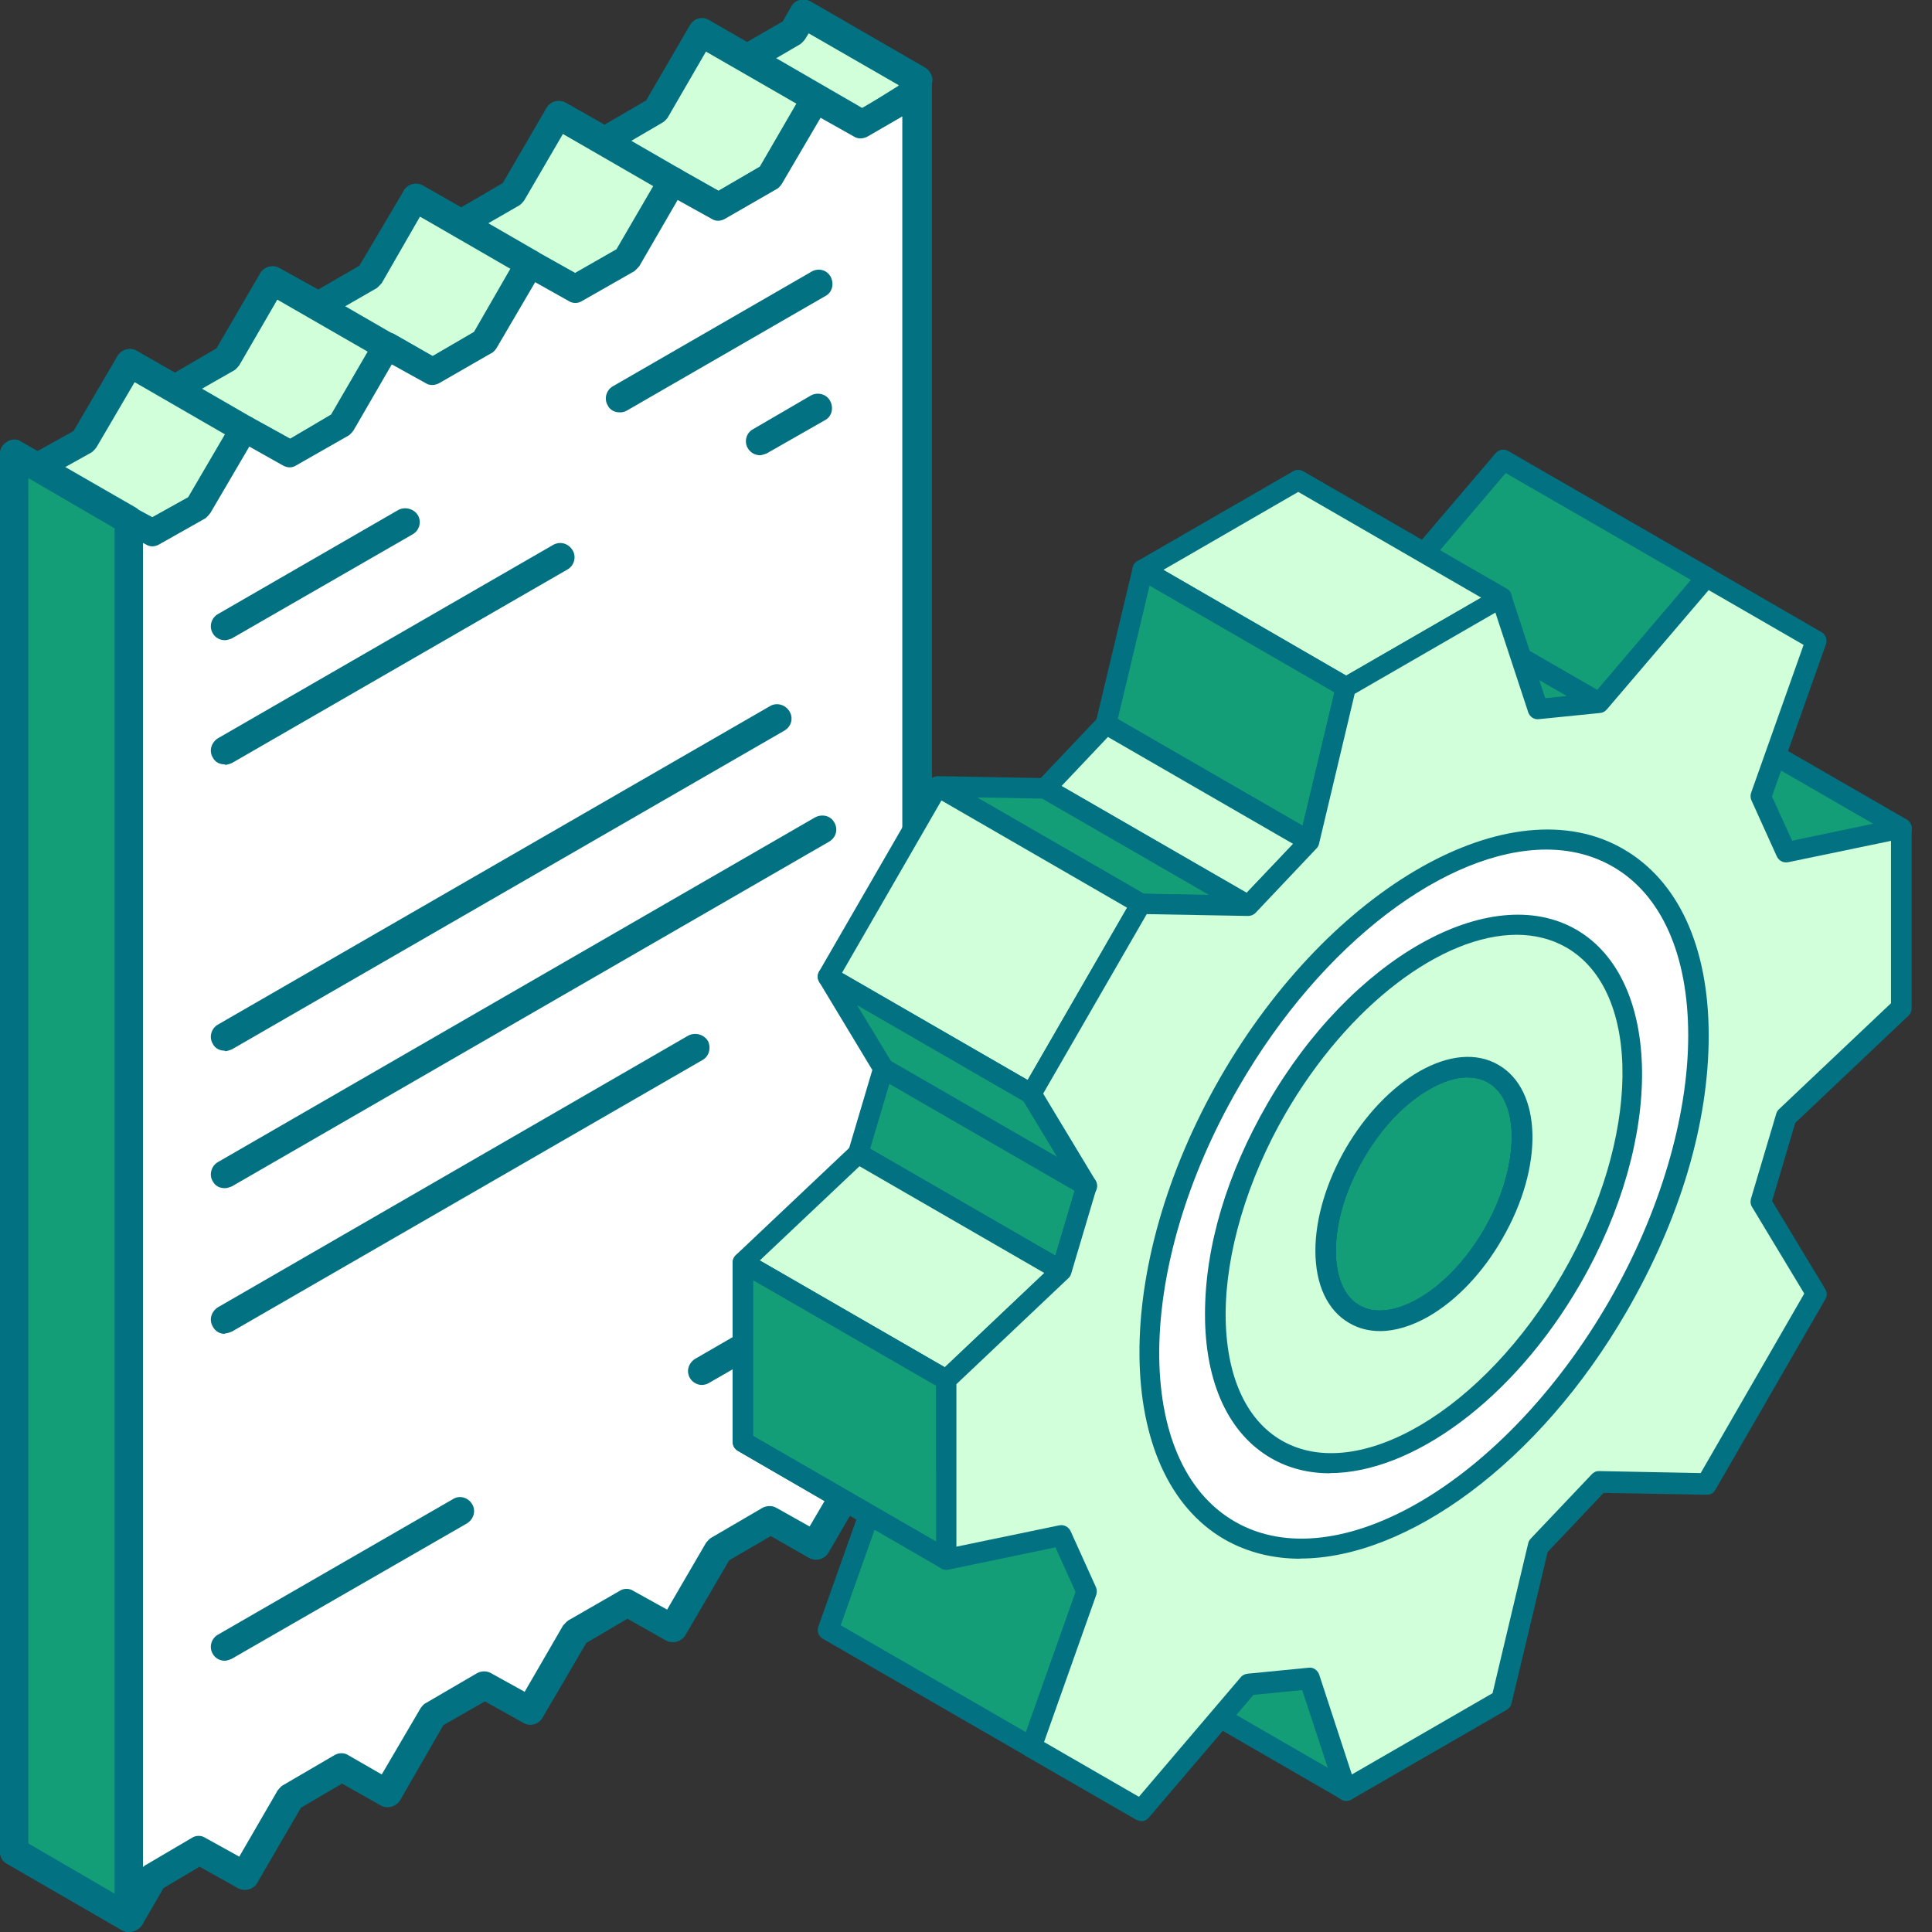 <svg width="95" height="95" viewBox="0 0 95 95" fill="none" xmlns="http://www.w3.org/2000/svg">
<rect x="0" y="0" width="95" height="95" fill="#333333" stroke="none"/>
<g clip-path="url(#clip0_428_342642)">
<path fill-rule="evenodd" clip-rule="evenodd" d="M39.001 1.571L39.495 0.695L45.131 3.951L44.637 4.827L42.414 6.129L36.756 2.851L39.001 1.571Z" fill="#D0FFD9"/>
<path fill-rule="evenodd" clip-rule="evenodd" d="M39.002 1.572H39.024H39.002ZM38.149 2.851L42.415 5.321L44.211 4.199L39.765 1.639L39.586 1.931C39.586 1.931 39.451 2.11 39.339 2.178L38.149 2.874V2.851ZM42.415 6.803C42.28 6.803 42.168 6.758 42.056 6.713L36.42 3.458C36.218 3.323 36.06 3.098 36.06 2.851C36.06 2.604 36.195 2.38 36.42 2.245L38.486 1.055L38.912 0.314C39.092 -0.023 39.518 -0.112 39.855 0.067L45.491 3.323C45.648 3.413 45.76 3.57 45.828 3.75C45.873 3.929 45.85 4.109 45.76 4.266L45.244 5.164C45.244 5.164 45.087 5.344 44.997 5.411L42.752 6.713C42.752 6.713 42.55 6.803 42.415 6.803Z" fill="#027181"/>
<path fill-rule="evenodd" clip-rule="evenodd" d="M6.332 94.305L0.696 91.05V22.32L1.841 22.971L4.109 21.691L6.377 17.829L8.622 19.087L11.159 17.627L13.405 13.765L15.65 15.023L18.187 13.541L20.455 9.679L22.678 10.936L25.238 9.477L27.483 5.615L29.728 6.872L32.266 5.413L34.511 1.551L40.169 4.807L37.924 8.668L35.364 10.15L33.119 8.893L30.874 12.755L28.336 14.214L26.091 12.957L23.846 16.819L21.286 18.279L19.041 17.021L16.795 20.883L14.258 22.365L12.013 21.108L9.767 24.97L7.477 26.249L6.332 25.598V94.328V94.305Z" fill="#D0FFD9"/>
<path fill-rule="evenodd" clip-rule="evenodd" d="M1.392 90.644L5.636 93.113V25.596C5.636 25.349 5.771 25.125 5.973 24.99C6.197 24.878 6.444 24.878 6.646 24.99L7.477 25.439L9.251 24.451L11.406 20.769C11.608 20.454 12.012 20.342 12.349 20.522L14.258 21.577L16.279 20.387L18.434 16.682C18.614 16.345 19.04 16.256 19.377 16.435L21.263 17.513L23.306 16.323L25.44 12.618C25.642 12.281 26.046 12.169 26.383 12.371L28.269 13.427L30.312 12.259L32.468 8.554C32.67 8.217 33.096 8.105 33.41 8.307L35.319 9.385L37.362 8.195L39.159 5.096L34.713 2.537L32.827 5.792C32.827 5.792 32.692 5.972 32.557 6.039L30.02 7.521C29.818 7.634 29.549 7.634 29.346 7.521L27.685 6.578L25.776 9.856C25.776 9.856 25.642 10.036 25.529 10.103L22.992 11.563C22.79 11.698 22.521 11.698 22.319 11.563L20.657 10.642L18.771 13.921C18.771 13.921 18.614 14.1 18.524 14.168L15.987 15.627C15.785 15.739 15.515 15.762 15.313 15.627L13.652 14.706L11.765 17.962C11.765 17.962 11.608 18.164 11.519 18.209L8.959 19.669C8.734 19.781 8.487 19.781 8.285 19.669L6.646 18.748L4.738 22.004C4.738 22.004 4.58 22.206 4.491 22.251L2.2 23.53C1.998 23.643 1.751 23.643 1.549 23.53L1.415 23.463V90.599L1.392 90.644ZM6.354 94.999C6.242 94.999 6.107 94.977 5.995 94.91L0.359 91.654C0.135 91.542 0 91.317 0 91.048V22.318C0 22.071 0.135 21.846 0.359 21.734C0.561 21.599 0.831 21.599 1.033 21.734L1.841 22.183L3.615 21.195L5.771 17.513C5.973 17.176 6.377 17.064 6.714 17.244L8.6 18.321L10.643 17.131L12.798 13.427C13.001 13.09 13.427 13 13.741 13.18L15.65 14.235L17.671 13.067L19.849 9.385C20.051 9.048 20.455 8.936 20.792 9.138L22.678 10.193L24.721 9.003L26.877 5.298C27.079 4.962 27.505 4.872 27.82 5.051L29.728 6.129L31.771 4.939L33.927 1.234C34.129 0.898 34.533 0.785 34.87 0.987L40.506 4.243C40.663 4.333 40.775 4.49 40.843 4.67C40.888 4.849 40.843 5.029 40.775 5.186L38.53 9.026C38.53 9.026 38.395 9.228 38.283 9.273L35.746 10.732C35.521 10.867 35.274 10.867 35.072 10.732L33.41 9.812L31.524 13.09C31.524 13.09 31.367 13.269 31.277 13.337L28.718 14.796C28.516 14.931 28.246 14.931 28.044 14.796L26.405 13.876L24.497 17.131C24.497 17.131 24.362 17.311 24.227 17.378L21.69 18.838C21.488 18.95 21.218 18.973 21.016 18.838L19.355 17.917L17.469 21.173C17.469 21.173 17.311 21.375 17.222 21.42L14.662 22.879C14.46 23.014 14.213 23.014 13.988 22.879L12.349 21.959L10.441 25.215C10.441 25.215 10.284 25.417 10.194 25.484L7.926 26.764C7.701 26.876 7.455 26.876 7.252 26.764L7.118 26.696V94.236C7.118 94.483 7.005 94.707 6.781 94.82C6.669 94.887 6.556 94.91 6.422 94.91L6.354 94.999Z" fill="#027181"/>
<path fill-rule="evenodd" clip-rule="evenodd" d="M45.131 71.132L44.615 70.84L42.392 72.119L40.147 75.981L37.901 74.724L35.342 76.206L33.096 80.068L30.851 78.811L28.314 80.292L26.069 84.132L23.823 82.875L21.264 84.356L19.018 88.219L16.773 86.961L14.236 88.421L11.99 92.282L9.745 91.025L7.455 92.372L6.31 94.371V25.596L7.455 26.247L9.745 24.968L11.99 21.105L14.236 22.363L16.773 20.881L19.018 17.019L21.264 18.276L23.823 16.817L26.069 12.955L28.314 14.212L30.851 12.753L33.096 8.891L35.342 10.148L37.901 8.666L40.147 4.827L42.392 6.084L44.615 4.804L45.131 3.906V71.109V71.132Z" fill="white"/>
<path fill-rule="evenodd" clip-rule="evenodd" d="M7.028 26.764V91.811C7.028 91.811 7.095 91.744 7.14 91.721L9.43 90.374C9.632 90.239 9.902 90.239 10.104 90.374L11.765 91.295L13.652 88.039C13.652 88.039 13.809 87.837 13.899 87.792L16.436 86.31C16.66 86.175 16.93 86.175 17.132 86.31L18.771 87.253L20.68 83.997C20.68 83.997 20.814 83.795 20.927 83.75L23.464 82.269C23.688 82.156 23.935 82.156 24.137 82.269L25.799 83.189L27.685 79.933C27.685 79.933 27.842 79.754 27.932 79.686L30.469 78.227C30.671 78.092 30.941 78.092 31.143 78.227L32.804 79.147L34.713 75.869C34.713 75.869 34.847 75.69 34.96 75.622L37.497 74.14C37.721 74.028 37.968 74.028 38.171 74.14L39.81 75.061L41.718 71.805C41.718 71.805 41.853 71.626 41.965 71.558L44.188 70.278C44.188 70.278 44.3 70.211 44.368 70.211V5.725L42.661 6.713C42.459 6.825 42.19 6.848 41.988 6.713L40.349 5.792L38.44 9.048C38.44 9.048 38.305 9.25 38.193 9.295L35.656 10.755C35.431 10.889 35.184 10.889 34.982 10.755L33.321 9.834L31.435 13.09C31.435 13.09 31.277 13.269 31.188 13.337L28.628 14.796C28.426 14.931 28.156 14.931 27.954 14.796L26.315 13.876L24.407 17.131C24.407 17.131 24.272 17.334 24.137 17.378L21.6 18.838C21.398 18.95 21.128 18.973 20.927 18.838L19.265 17.917L17.379 21.173C17.379 21.173 17.222 21.375 17.132 21.42L14.572 22.88C14.37 23.014 14.123 23.014 13.899 22.88L12.259 21.959L10.351 25.215C10.351 25.215 10.194 25.417 10.104 25.484L7.836 26.764C7.612 26.899 7.365 26.899 7.163 26.764L7.028 26.697V26.764ZM6.354 94.999C6.354 94.999 6.242 94.999 6.175 94.977C5.86 94.887 5.658 94.618 5.658 94.303V25.596C5.658 25.349 5.793 25.125 5.995 24.99C6.22 24.878 6.467 24.878 6.669 24.99L7.499 25.439L9.273 24.451L11.429 20.769C11.631 20.454 12.035 20.342 12.372 20.522L14.28 21.577L16.301 20.387L18.457 16.682C18.636 16.346 19.063 16.256 19.4 16.435L21.286 17.513L23.329 16.323L25.462 12.618C25.664 12.281 26.068 12.169 26.405 12.371L28.291 13.427L30.334 12.259L32.49 8.554C32.692 8.24 33.119 8.105 33.433 8.307L35.342 9.385L37.385 8.195L39.54 4.49C39.742 4.153 40.147 4.041 40.483 4.243L42.369 5.321L44.121 4.311L44.547 3.592C44.705 3.323 45.019 3.188 45.333 3.278C45.625 3.368 45.827 3.637 45.827 3.951V71.154C45.827 71.401 45.693 71.626 45.468 71.738C45.243 71.873 44.996 71.873 44.794 71.738L44.615 71.648L42.886 72.659L40.73 76.363C40.528 76.678 40.124 76.79 39.787 76.61L37.901 75.532L35.858 76.722L33.702 80.405C33.5 80.742 33.074 80.832 32.759 80.674L30.851 79.597L28.83 80.787L26.674 84.469C26.495 84.783 26.068 84.918 25.732 84.716L23.845 83.661L21.802 84.828L19.669 88.533C19.467 88.847 19.04 88.96 18.726 88.78L16.817 87.702L14.797 88.892L12.641 92.597C12.462 92.911 12.035 93.024 11.698 92.844L9.812 91.789L8.038 92.844L6.983 94.663C6.848 94.865 6.601 94.999 6.377 94.999H6.354Z" fill="#027181"/>
<path fill-rule="evenodd" clip-rule="evenodd" d="M37.385 22.386C37.138 22.386 36.913 22.273 36.778 22.049C36.576 21.735 36.689 21.285 37.025 21.106L39.877 19.444C40.214 19.265 40.64 19.377 40.82 19.714C41 20.051 40.91 20.477 40.573 20.657L37.699 22.296C37.699 22.296 37.474 22.386 37.362 22.386H37.385Z" fill="#027181"/>
<path fill-rule="evenodd" clip-rule="evenodd" d="M11.047 58.424C10.8 58.424 10.575 58.312 10.463 58.087C10.261 57.773 10.396 57.324 10.71 57.145L40.079 40.192C40.416 40.013 40.842 40.102 41.022 40.439C41.224 40.776 41.112 41.18 40.775 41.382L11.406 58.334C11.406 58.334 11.204 58.424 11.069 58.424H11.047Z" fill="#027181"/>
<path fill-rule="evenodd" clip-rule="evenodd" d="M11.047 51.664C10.8 51.664 10.575 51.552 10.463 51.327C10.261 50.991 10.396 50.564 10.71 50.384L37.878 34.712C38.193 34.532 38.619 34.645 38.821 34.981C39.023 35.318 38.911 35.722 38.574 35.924L11.406 51.597C11.406 51.597 11.204 51.687 11.069 51.687L11.047 51.664Z" fill="#027181"/>
<path fill-rule="evenodd" clip-rule="evenodd" d="M11.047 65.588C10.8 65.588 10.575 65.453 10.463 65.228C10.261 64.891 10.396 64.487 10.71 64.285L33.837 50.926C34.174 50.746 34.6 50.858 34.802 51.173C34.982 51.509 34.87 51.936 34.555 52.116L11.406 65.475C11.406 65.475 11.204 65.565 11.069 65.565L11.047 65.588Z" fill="#027181"/>
<path fill-rule="evenodd" clip-rule="evenodd" d="M11.047 81.662C10.8 81.662 10.575 81.528 10.463 81.326C10.261 80.989 10.396 80.562 10.71 80.383L22.273 73.714C22.588 73.512 23.014 73.624 23.216 73.961C23.419 74.298 23.284 74.702 22.969 74.904L11.383 81.573C11.383 81.573 11.181 81.662 11.047 81.662Z" fill="#027181"/>
<path fill-rule="evenodd" clip-rule="evenodd" d="M34.511 68.101C34.286 68.101 34.039 67.966 33.927 67.764C33.725 67.427 33.859 67.023 34.174 66.821L39.877 63.52C40.214 63.341 40.64 63.431 40.82 63.767C41 64.104 40.91 64.531 40.573 64.71L34.847 68.011C34.735 68.078 34.6 68.101 34.488 68.101H34.511Z" fill="#027181"/>
<path fill-rule="evenodd" clip-rule="evenodd" d="M11.047 31.479C10.8 31.479 10.575 31.344 10.463 31.142C10.261 30.805 10.396 30.379 10.71 30.199L19.579 25.08C19.916 24.9 20.342 25.012 20.544 25.327C20.747 25.664 20.612 26.09 20.297 26.27L11.406 31.389C11.406 31.389 11.204 31.479 11.069 31.479H11.047Z" fill="#027181"/>
<path fill-rule="evenodd" clip-rule="evenodd" d="M11.047 37.586C10.8 37.586 10.575 37.474 10.463 37.249C10.261 36.913 10.396 36.508 10.71 36.306L27.213 26.786C27.55 26.607 27.954 26.719 28.156 27.056C28.358 27.392 28.224 27.819 27.909 27.999L11.406 37.519C11.406 37.519 11.204 37.609 11.069 37.609L11.047 37.586Z" fill="#027181"/>
<path fill-rule="evenodd" clip-rule="evenodd" d="M30.47 20.276C30.223 20.276 29.998 20.164 29.886 19.939C29.684 19.602 29.818 19.176 30.133 18.996L39.9 13.36C40.237 13.158 40.663 13.271 40.843 13.607C41.023 13.944 40.933 14.371 40.596 14.55L30.829 20.186C30.716 20.254 30.604 20.276 30.492 20.276H30.47Z" fill="#027181"/>
<path fill-rule="evenodd" clip-rule="evenodd" d="M0.696 22.318V91.025L6.332 94.281V25.596L0.696 22.341V22.318Z" fill="#139E78"/>
<path fill-rule="evenodd" clip-rule="evenodd" d="M1.392 90.644L5.636 93.114V25.979L1.392 23.509V90.622V90.644ZM6.354 95C6.242 95 6.107 94.978 5.995 94.91L0.359 91.654C0.135 91.542 0 91.318 0 91.048V22.319C0 22.072 0.135 21.847 0.359 21.712C0.561 21.578 0.853 21.578 1.033 21.712L6.691 24.968C6.893 25.103 7.028 25.327 7.028 25.574V94.304C7.028 94.551 6.916 94.775 6.691 94.888C6.579 94.955 6.467 94.978 6.332 94.978L6.354 95Z" fill="#027181"/>
<path fill-rule="evenodd" clip-rule="evenodd" d="M33.119 9.611C33.007 9.611 32.894 9.566 32.76 9.521L27.124 6.265C26.787 6.086 26.697 5.659 26.877 5.322C27.079 4.985 27.506 4.873 27.842 5.075L33.478 8.331C33.815 8.533 33.927 8.96 33.725 9.274C33.59 9.499 33.366 9.633 33.119 9.633V9.611Z" fill="#027181"/>
<path fill-rule="evenodd" clip-rule="evenodd" d="M26.091 13.674C25.978 13.674 25.866 13.652 25.732 13.584L20.096 10.329C19.759 10.127 19.647 9.722 19.849 9.386C20.051 9.049 20.455 8.937 20.792 9.116L26.427 12.372C26.764 12.574 26.877 13.001 26.674 13.315C26.562 13.54 26.315 13.674 26.091 13.674Z" fill="#027181"/>
<path fill-rule="evenodd" clip-rule="evenodd" d="M19.041 17.74C18.928 17.74 18.794 17.717 18.704 17.65L13.046 14.394C12.709 14.215 12.619 13.788 12.799 13.451C13.001 13.114 13.427 13.002 13.764 13.204L19.4 16.46C19.737 16.64 19.849 17.066 19.647 17.403C19.512 17.628 19.265 17.74 19.041 17.74Z" fill="#027181"/>
<path fill-rule="evenodd" clip-rule="evenodd" d="M12.013 21.802C11.9 21.802 11.788 21.78 11.676 21.712L6.04 18.457C5.703 18.255 5.591 17.828 5.793 17.514C5.995 17.177 6.399 17.065 6.736 17.267L12.372 20.522C12.709 20.724 12.821 21.129 12.619 21.465C12.507 21.69 12.26 21.825 12.035 21.825L12.013 21.802Z" fill="#027181"/>
</g>
<g clip-path="url(#clip1_428_342642)">
<path fill-rule="evenodd" clip-rule="evenodd" d="M93.509 40.733L83.504 34.961L77.838 36.14L87.843 41.912L93.509 40.733Z" fill="#139E78"/>
<path fill-rule="evenodd" clip-rule="evenodd" d="M79.237 36.362L87.932 41.381L92.108 40.505L83.413 35.486L79.237 36.353V36.362ZM87.842 42.42C87.752 42.42 87.671 42.396 87.597 42.355L77.592 36.583C77.412 36.476 77.313 36.272 77.346 36.067C77.379 35.862 77.534 35.699 77.739 35.658L83.397 34.47C83.511 34.446 83.642 34.47 83.757 34.528L93.762 40.3C93.942 40.406 94.032 40.611 94.007 40.816C93.975 41.02 93.811 41.192 93.615 41.233L87.949 42.412C87.949 42.412 87.883 42.429 87.842 42.429V42.42Z" fill="#027181"/>
<path fill-rule="evenodd" clip-rule="evenodd" d="M83.929 28.388L73.924 22.607L68.651 28.805L78.648 34.578L83.929 28.388Z" fill="#139E78"/>
<path fill-rule="evenodd" clip-rule="evenodd" d="M69.421 28.666L78.541 33.93L83.151 28.518L74.038 23.262L69.429 28.674L69.421 28.666ZM78.648 35.077C78.566 35.077 78.476 35.052 78.402 35.011L68.397 29.239C68.266 29.165 68.176 29.034 68.151 28.887C68.127 28.739 68.168 28.592 68.266 28.477L73.539 22.288C73.694 22.099 73.965 22.058 74.169 22.181L84.174 27.953C84.305 28.027 84.395 28.158 84.42 28.305C84.445 28.453 84.404 28.608 84.305 28.723L79.024 34.913C78.926 35.027 78.787 35.085 78.64 35.085L78.648 35.077Z" fill="#027181"/>
<path fill-rule="evenodd" clip-rule="evenodd" d="M78.648 34.577L68.651 28.805L65.647 29.099L75.651 34.88L78.648 34.577Z" fill="#139E78"/>
<path fill-rule="evenodd" clip-rule="evenodd" d="M67.259 29.443L75.766 34.355L77.043 34.224L68.537 29.32L67.259 29.443ZM75.651 35.379C75.561 35.379 75.48 35.354 75.398 35.313L65.393 29.533C65.204 29.426 65.106 29.205 65.155 28.992C65.204 28.779 65.384 28.616 65.597 28.599L68.602 28.297C68.709 28.288 68.815 28.313 68.905 28.362L78.91 34.142C79.106 34.249 79.197 34.47 79.147 34.683C79.098 34.896 78.926 35.059 78.705 35.076L75.701 35.379C75.701 35.379 75.668 35.379 75.651 35.379Z" fill="#027181"/>
<path fill-rule="evenodd" clip-rule="evenodd" d="M73.843 29.386L63.837 23.605L56.19 28.018L66.195 33.791L73.843 29.386Z" fill="#D0FFD9"/>
<path fill-rule="evenodd" clip-rule="evenodd" d="M57.206 28.02L66.195 33.219L72.835 29.387L63.837 24.188L57.206 28.02ZM66.195 34.3C66.105 34.3 66.023 34.275 65.942 34.234L55.936 28.462C55.781 28.372 55.683 28.208 55.683 28.02C55.683 27.832 55.781 27.676 55.936 27.586L63.584 23.173C63.731 23.083 63.927 23.083 64.083 23.173L74.088 28.945C74.244 29.035 74.342 29.199 74.342 29.379C74.342 29.559 74.244 29.723 74.088 29.813L66.441 34.226C66.367 34.267 66.277 34.292 66.195 34.292V34.3Z" fill="#027181"/>
<path fill-rule="evenodd" clip-rule="evenodd" d="M66.195 33.792L56.19 28.02L54.389 35.601L64.394 41.373L66.195 33.792Z" fill="#139E78"/>
<path fill-rule="evenodd" clip-rule="evenodd" d="M54.962 35.355L64.05 40.604L65.614 34.045L56.526 28.797L54.962 35.355ZM64.386 41.881C64.296 41.881 64.205 41.856 64.132 41.815L54.127 36.035C53.93 35.929 53.832 35.699 53.889 35.478L55.699 27.905C55.74 27.749 55.846 27.618 55.993 27.561C56.133 27.504 56.305 27.512 56.444 27.586L66.441 33.366C66.629 33.481 66.735 33.702 66.678 33.914L64.869 41.496C64.828 41.652 64.721 41.783 64.582 41.84C64.517 41.864 64.451 41.881 64.377 41.881H64.386Z" fill="#027181"/>
<path fill-rule="evenodd" clip-rule="evenodd" d="M64.394 41.374L54.389 35.602L51.384 38.77L61.389 44.542L64.394 41.374Z" fill="#D0FFD9"/>
<path fill-rule="evenodd" clip-rule="evenodd" d="M52.187 38.653L61.291 43.909L63.584 41.494L54.479 36.238L52.195 38.653H52.187ZM61.381 45.047C61.291 45.047 61.209 45.023 61.128 44.982L51.131 39.21C51 39.136 50.901 38.997 50.885 38.841C50.861 38.694 50.91 38.538 51.016 38.424L54.021 35.255C54.176 35.083 54.438 35.05 54.635 35.165L64.64 40.937C64.771 41.011 64.861 41.15 64.886 41.306C64.91 41.453 64.861 41.617 64.755 41.723L61.758 44.892C61.66 44.998 61.529 45.047 61.39 45.047H61.381Z" fill="#027181"/>
<path fill-rule="evenodd" clip-rule="evenodd" d="M61.389 44.542L51.384 38.77L46.103 38.672L56.109 44.452L61.389 44.542Z" fill="#139E78"/>
<path fill-rule="evenodd" clip-rule="evenodd" d="M56.247 43.944L59.441 44.002L51.245 39.269L48.052 39.212L56.247 43.944ZM61.389 45.05H61.381L56.1 44.952C56.018 44.952 55.936 44.927 55.863 44.878L45.866 39.106C45.661 38.991 45.571 38.762 45.628 38.532C45.686 38.311 45.89 38.164 46.111 38.164H46.128L51.409 38.262C51.49 38.262 51.572 38.287 51.646 38.328L61.651 44.1C61.848 44.215 61.946 44.444 61.889 44.673C61.823 44.894 61.627 45.041 61.397 45.041L61.389 45.05Z" fill="#027181"/>
<path d="M46.109 38.669L40.715 48.016L50.721 53.79L56.114 44.444L46.109 38.669Z" fill="#D0FFD9"/>
<path fill-rule="evenodd" clip-rule="evenodd" d="M41.404 47.834L50.533 53.107L55.421 44.633L46.292 39.36L41.404 47.834ZM50.721 54.302C50.631 54.302 50.541 54.278 50.468 54.236L40.462 48.464C40.225 48.325 40.143 48.014 40.274 47.777L45.67 38.435C45.735 38.32 45.842 38.23 45.973 38.206C46.104 38.165 46.235 38.181 46.357 38.255L56.362 44.027C56.6 44.166 56.682 44.477 56.543 44.715L51.147 54.056C51.082 54.171 50.967 54.261 50.844 54.294C50.795 54.302 50.754 54.31 50.713 54.31L50.721 54.302Z" fill="#027181"/>
<path fill-rule="evenodd" clip-rule="evenodd" d="M50.721 53.794L40.708 48.014L43.443 52.541L42.19 56.725L52.195 62.497L53.44 58.313L50.721 53.794Z" fill="#139E78"/>
<path fill-rule="evenodd" clip-rule="evenodd" d="M42.788 56.487L51.892 61.743L52.891 58.386L50.345 54.162L42.149 49.429L43.868 52.27C43.942 52.393 43.967 52.54 43.917 52.671L42.788 56.479V56.487ZM52.195 63.004C52.105 63.004 52.015 62.979 51.941 62.938L41.944 57.166C41.74 57.052 41.641 56.806 41.715 56.585L42.894 52.614L40.282 48.283C40.16 48.087 40.192 47.833 40.356 47.669C40.512 47.505 40.765 47.464 40.962 47.587L50.967 53.359C51.041 53.4 51.106 53.466 51.147 53.539L53.873 58.059C53.939 58.182 53.964 58.329 53.923 58.468L52.678 62.652C52.629 62.799 52.523 62.914 52.375 62.971C52.318 62.996 52.252 63.012 52.187 63.012L52.195 63.004Z" fill="#027181"/>
<path fill-rule="evenodd" clip-rule="evenodd" d="M52.195 62.497L42.19 56.725L36.532 62.079L46.537 67.851L52.195 62.497Z" fill="#D0FFD9"/>
<path fill-rule="evenodd" clip-rule="evenodd" d="M37.367 61.98L46.455 67.229L51.351 62.594L42.263 57.346L37.367 61.972V61.98ZM46.536 68.358C46.455 68.358 46.365 68.334 46.283 68.293L36.278 62.513C36.139 62.431 36.048 62.291 36.032 62.136C36.016 61.98 36.073 61.825 36.188 61.71L41.853 56.356C42.017 56.2 42.255 56.175 42.451 56.29L52.456 62.062C52.595 62.144 52.685 62.283 52.702 62.447C52.726 62.603 52.669 62.766 52.554 62.873L46.889 68.227C46.79 68.317 46.667 68.367 46.545 68.367L46.536 68.358Z" fill="#027181"/>
<path fill-rule="evenodd" clip-rule="evenodd" d="M46.537 67.85L36.532 62.078V70.904L42.722 74.474L40.708 80.131L50.713 85.904L53.431 78.24L52.187 75.489L46.529 72.222V67.85H46.537Z" fill="#139E78"/>
<path fill-rule="evenodd" clip-rule="evenodd" d="M41.33 79.912L50.451 85.176L52.899 78.274L51.81 75.859L46.291 72.666C46.136 72.584 46.038 72.412 46.038 72.232V68.147L37.04 62.956V70.619L42.984 74.05C43.197 74.172 43.287 74.426 43.205 74.656L41.338 79.92L41.33 79.912ZM50.721 86.421C50.631 86.421 50.541 86.396 50.467 86.355L40.462 80.583C40.249 80.46 40.159 80.207 40.241 79.977L42.108 74.721L36.278 71.34C36.123 71.249 36.024 71.086 36.024 70.906V62.08C36.024 61.908 36.123 61.736 36.278 61.646C36.434 61.556 36.622 61.556 36.778 61.646L46.783 67.418C46.938 67.508 47.028 67.672 47.028 67.852V71.937L52.44 75.057C52.53 75.106 52.604 75.188 52.645 75.286L53.889 78.037C53.938 78.152 53.947 78.291 53.906 78.414L51.179 86.085C51.13 86.224 51.024 86.331 50.876 86.388C50.819 86.413 50.762 86.421 50.705 86.421H50.721Z" fill="#027181"/>
<path fill-rule="evenodd" clip-rule="evenodd" d="M64.394 82.54L54.389 76.76L56.19 82.254L66.195 88.034L64.394 82.54Z" fill="#139E78"/>
<path fill-rule="evenodd" clip-rule="evenodd" d="M56.616 81.917L65.311 86.936L63.977 82.883L55.281 77.864L56.616 81.925V81.917ZM66.204 88.541C66.113 88.541 66.032 88.516 65.95 88.475L55.945 82.695C55.838 82.638 55.756 82.539 55.715 82.425L53.906 76.931C53.84 76.734 53.906 76.513 54.07 76.382C54.233 76.251 54.455 76.235 54.643 76.341L64.648 82.114C64.754 82.171 64.836 82.277 64.877 82.392L66.678 87.886C66.744 88.09 66.678 88.303 66.523 88.434C66.433 88.508 66.318 88.549 66.204 88.549V88.541Z" fill="#027181"/>
<path fill-rule="evenodd" clip-rule="evenodd" d="M66.605 64.617L56.6 58.844C57.197 59.156 57.738 59.237 58.417 59.115C60.62 58.73 62.585 56.478 63.6 54.595C64.541 52.843 65.336 50.158 64.484 48.242C64.239 47.685 63.927 47.325 63.428 47.014L73.433 52.786C75.283 53.907 74.972 56.765 74.399 58.517C73.605 60.949 71.574 63.822 69.094 64.707C68.349 64.969 67.513 65.042 66.785 64.707L66.605 64.609V64.617Z" fill="#139E78"/>
<path fill-rule="evenodd" clip-rule="evenodd" d="M66.85 64.184L67.013 64.274C67.66 64.577 68.414 64.421 68.929 64.241C71.214 63.43 73.171 60.679 73.915 58.371C74.505 56.561 74.661 54.13 73.171 53.221L65.147 48.595C65.728 50.593 64.991 53.081 64.041 54.834C63.043 56.692 61.102 58.985 58.818 59.541L66.842 64.175L66.85 64.184ZM67.857 65.453C67.448 65.453 67.005 65.379 66.571 65.174L66.375 65.068C66.375 65.068 66.359 65.06 66.35 65.052L56.345 59.279C56.108 59.14 56.026 58.846 56.157 58.6C56.288 58.354 56.591 58.264 56.837 58.395C57.328 58.649 57.762 58.715 58.335 58.616C60.259 58.281 62.142 56.234 63.157 54.35C64.033 52.713 64.795 50.183 64.025 48.439C63.82 47.989 63.575 47.702 63.157 47.432C62.928 47.285 62.854 46.974 63.002 46.744C63.141 46.507 63.452 46.433 63.681 46.564L73.678 52.336C75.692 53.556 75.61 56.406 74.874 58.665C74.071 61.13 71.967 64.216 69.257 65.174C68.872 65.305 68.381 65.428 67.849 65.428L67.857 65.453Z" fill="#027181"/>
<path fill-rule="evenodd" clip-rule="evenodd" d="M73.433 60.678C71.542 63.945 68.488 65.705 66.605 64.616C64.722 63.527 64.722 59.998 66.605 56.732C68.488 53.465 71.55 51.696 73.433 52.794C75.316 53.882 75.316 57.411 73.433 60.686V60.678ZM86.598 59.098L87.835 54.914L93.5 49.559V40.733L87.835 41.912L86.598 39.161L89.317 31.498C87.524 30.458 85.722 29.418 83.921 28.387L78.64 34.585L75.644 34.879L73.834 29.386C71.288 30.859 68.733 32.325 66.187 33.799L64.378 41.38L61.373 44.549L56.092 44.45C54.291 47.562 52.489 50.681 50.697 53.792L53.415 58.312L52.17 62.496L46.513 67.858V76.676L52.17 75.497L53.415 78.248L50.697 85.912C52.489 86.951 54.291 87.991 56.092 89.023L61.373 82.833L64.378 82.538L66.187 88.032C68.733 86.558 71.288 85.093 73.834 83.619L75.644 76.046L78.64 72.877L83.921 72.975C85.722 69.856 87.515 66.745 89.317 63.626L86.598 59.106V59.098Z" fill="#D0FFD9"/>
<path fill-rule="evenodd" clip-rule="evenodd" d="M72.172 52.973C71.599 52.973 70.952 53.178 70.272 53.571C69.052 54.267 67.906 55.486 67.038 56.993C66.17 58.491 65.687 60.096 65.687 61.496C65.687 62.798 66.097 63.756 66.85 64.19C67.595 64.615 68.627 64.501 69.757 63.846C70.968 63.15 72.123 61.93 72.99 60.432C74.702 57.46 74.792 54.16 73.179 53.235C72.884 53.063 72.54 52.981 72.172 52.981V52.973ZM67.857 65.451C67.308 65.451 66.801 65.32 66.35 65.058C65.278 64.444 64.68 63.174 64.68 61.496C64.68 59.924 65.213 58.139 66.162 56.485C67.12 54.831 68.397 53.489 69.765 52.694C71.222 51.859 72.606 51.737 73.678 52.359C75.84 53.603 75.922 57.378 73.858 60.931C72.909 62.585 71.631 63.928 70.264 64.722C69.421 65.205 68.602 65.451 67.857 65.451ZM51.327 85.69L53.906 78.419C53.947 78.297 53.938 78.157 53.889 78.043L52.645 75.292C52.547 75.079 52.317 74.956 52.08 75.005L47.028 76.053V68.062L52.53 62.855C52.596 62.798 52.645 62.716 52.669 62.634L53.914 58.45C53.955 58.311 53.93 58.164 53.865 58.041L51.294 53.775L56.386 44.949L61.364 45.039H61.373C61.512 45.039 61.643 44.982 61.741 44.884L64.738 41.715C64.795 41.658 64.844 41.576 64.86 41.486L66.612 34.117L73.531 30.122L75.144 35.018C75.218 35.247 75.439 35.394 75.668 35.362L78.673 35.059C78.804 35.051 78.918 34.985 79.008 34.887L84.019 29.016L88.686 31.71L86.107 38.98C86.066 39.103 86.066 39.234 86.123 39.357L87.368 42.108C87.466 42.321 87.687 42.444 87.933 42.395L92.984 41.347V49.33L87.482 54.537C87.417 54.594 87.368 54.676 87.343 54.758L86.099 58.941C86.058 59.081 86.074 59.228 86.148 59.343L88.719 63.608L83.626 72.434L78.648 72.336C78.46 72.336 78.37 72.394 78.271 72.492L75.267 75.66C75.209 75.726 75.16 75.799 75.144 75.889L73.392 83.258L66.473 87.254L64.869 82.349C64.795 82.128 64.566 81.965 64.336 82.006L61.34 82.3C61.209 82.317 61.086 82.374 61.004 82.48L56.002 88.351L51.335 85.657L51.327 85.69ZM56.108 89.538C56.026 89.538 55.936 89.513 55.854 89.472L50.459 86.361C50.246 86.239 50.148 85.985 50.238 85.755L52.89 78.28L51.9 76.086L46.635 77.183C46.496 77.216 46.332 77.175 46.218 77.077C46.095 76.978 46.029 76.839 46.029 76.684V67.866C46.029 67.727 46.087 67.596 46.185 67.497L51.744 62.233L52.89 58.393L50.279 54.062C50.18 53.906 50.18 53.71 50.279 53.546L55.674 44.204C55.764 44.049 55.928 43.95 56.108 43.95H56.116L61.168 44.049L63.927 41.142L65.695 33.691C65.728 33.56 65.818 33.446 65.933 33.372L73.58 28.959C73.711 28.885 73.875 28.869 74.014 28.926C74.153 28.984 74.268 29.098 74.309 29.238L75.987 34.346L78.386 34.109L83.528 28.075C83.683 27.887 83.954 27.846 84.166 27.96L89.562 31.08C89.775 31.203 89.865 31.456 89.783 31.686L87.13 39.161L88.129 41.355L93.394 40.258C93.541 40.225 93.697 40.258 93.811 40.364C93.934 40.462 93.999 40.602 93.999 40.757V49.583C93.999 49.722 93.942 49.853 93.836 49.952L88.276 55.216L87.138 59.056L89.75 63.387C89.849 63.543 89.849 63.739 89.75 63.895L84.355 73.245C84.265 73.401 84.15 73.499 83.913 73.499L78.853 73.409L76.102 76.315L74.325 83.758C74.292 83.897 74.202 84.011 74.088 84.077L66.441 88.49C66.31 88.564 66.146 88.58 66.015 88.523C65.876 88.466 65.761 88.351 65.712 88.212L64.034 83.103L61.635 83.34L56.485 89.382C56.386 89.497 56.247 89.554 56.1 89.554L56.108 89.538Z" fill="#027181"/>
<path fill-rule="evenodd" clip-rule="evenodd" d="M73.433 60.679C71.541 63.946 68.488 65.706 66.605 64.617C64.721 63.528 64.721 60 66.605 56.733C68.488 53.466 71.55 51.697 73.433 52.795C75.316 53.884 75.316 57.412 73.433 60.687V60.679ZM79.565 64.216C84.846 55.087 84.846 45.205 79.565 42.167C74.293 39.122 65.745 44.059 60.472 53.196C55.199 62.333 55.199 72.199 60.472 75.245C65.745 78.29 74.293 73.353 79.565 64.216Z" fill="white"/>
<path fill-rule="evenodd" clip-rule="evenodd" d="M72.172 52.975C71.599 52.975 70.953 53.18 70.273 53.573C69.053 54.269 67.907 55.489 67.039 56.995C66.171 58.493 65.688 60.098 65.688 61.498C65.688 62.8 66.097 63.758 66.851 64.192C67.596 64.618 68.627 64.503 69.757 63.848C70.969 63.152 72.123 61.932 72.991 60.434C74.702 57.462 74.793 54.162 73.18 53.237C72.885 53.065 72.541 52.983 72.172 52.983V52.975ZM67.858 65.453C67.309 65.453 66.802 65.322 66.351 65.06C65.279 64.446 64.681 63.177 64.681 61.498C64.681 59.926 65.213 58.141 66.163 56.487C67.121 54.834 68.398 53.491 69.765 52.697C71.223 51.862 72.606 51.739 73.679 52.361C75.841 53.605 75.922 57.38 73.859 60.933C72.909 62.587 71.632 63.93 70.265 64.724C69.421 65.207 68.603 65.453 67.858 65.453ZM76.029 41.775C77.216 41.775 78.321 42.045 79.312 42.618C81.695 43.993 83.013 46.949 83.013 50.92C83.013 54.891 81.629 59.631 79.124 63.979C73.998 72.854 65.737 77.718 60.718 74.819C55.691 71.921 55.773 62.333 60.907 53.458C65.025 46.319 71.174 41.775 76.037 41.775H76.029ZM63.936 76.645C62.593 76.645 61.332 76.334 60.211 75.695C54.709 72.51 54.627 62.317 60.022 52.95C65.426 43.592 74.309 38.565 79.811 41.742C82.53 43.306 84.02 46.564 84.02 50.92C84.02 55.276 82.587 59.992 79.992 64.478C75.693 71.929 69.184 76.637 63.928 76.637L63.936 76.645Z" fill="#027181"/>
<path fill-rule="evenodd" clip-rule="evenodd" d="M73.433 60.679C75.316 57.412 75.316 53.883 73.433 52.786C71.541 51.697 68.487 53.466 66.604 56.724C64.721 59.991 64.721 63.52 66.604 64.609C68.487 65.698 71.55 63.937 73.433 60.671V60.679ZM62.764 54.522C66.768 47.587 73.261 43.837 77.264 46.146C81.268 48.455 81.268 55.955 77.264 62.898C73.261 69.832 66.768 73.582 62.764 71.265C58.761 68.956 58.761 61.457 62.764 54.522Z" fill="#D0FFD9"/>
<path fill-rule="evenodd" clip-rule="evenodd" d="M72.172 52.974C71.599 52.974 70.952 53.179 70.272 53.572C69.052 54.268 67.906 55.487 67.038 56.994C66.17 58.492 65.687 60.097 65.687 61.497C65.687 62.799 66.097 63.757 66.85 64.191C67.595 64.617 68.627 64.502 69.756 63.847C70.968 63.151 72.123 61.931 72.99 60.433C74.702 57.461 74.792 54.161 73.179 53.236C72.884 53.064 72.54 52.982 72.172 52.982V52.974ZM67.857 65.452C67.308 65.452 66.801 65.321 66.35 65.059C65.278 64.445 64.68 63.175 64.68 61.497C64.68 59.925 65.212 58.14 66.162 56.486C67.12 54.833 68.397 53.49 69.765 52.696C71.222 51.861 72.606 51.738 73.678 52.36C75.84 53.604 75.922 57.379 73.858 60.932C72.909 62.586 71.631 63.929 70.264 64.723C69.421 65.206 68.602 65.452 67.857 65.452ZM62.764 54.521H62.781H62.764ZM74.579 45.965C75.455 45.965 76.29 46.17 77.019 46.588C80.777 48.757 80.687 55.962 76.83 62.643C72.966 69.324 66.776 73.001 63.018 70.831C61.25 69.807 60.267 67.605 60.267 64.625C60.267 61.645 61.307 58.05 63.198 54.775C66.309 49.396 70.927 45.965 74.579 45.965ZM65.392 72.444C64.353 72.444 63.378 72.206 62.511 71.707C60.406 70.495 59.252 67.982 59.252 64.625C59.252 61.268 60.341 57.698 62.322 54.268C66.457 47.104 73.277 43.272 77.51 45.712C81.743 48.16 81.833 55.979 77.698 63.143C74.407 68.841 69.421 72.436 65.384 72.436L65.392 72.444Z" fill="#027181"/>
<path fill-rule="evenodd" clip-rule="evenodd" d="M46.537 77.184C46.455 77.184 46.365 77.16 46.283 77.119L36.278 71.338C36.041 71.199 35.959 70.888 36.098 70.651C36.237 70.405 36.548 70.331 36.786 70.462L46.791 76.235C47.028 76.374 47.11 76.685 46.971 76.922C46.881 77.086 46.709 77.176 46.537 77.176V77.184Z" fill="#027181"/>
<path fill-rule="evenodd" clip-rule="evenodd" d="M53.439 58.821C53.349 58.821 53.267 58.796 53.185 58.755L43.188 52.983C42.943 52.844 42.861 52.541 43.008 52.295C43.147 52.058 43.458 51.976 43.696 52.107L53.701 57.879C53.938 58.019 54.02 58.33 53.881 58.567C53.791 58.731 53.627 58.821 53.447 58.821H53.439Z" fill="#027181"/>
</g>
<defs>
<clipPath id="clip0_428_342642">
<rect width="45.85" height="95" fill="white"/>
</clipPath>
<clipPath id="clip1_428_342642">
<rect width="57.983" height="67.424" fill="white" transform="translate(36.024 22.107)"/>
</clipPath>
</defs>
</svg>
